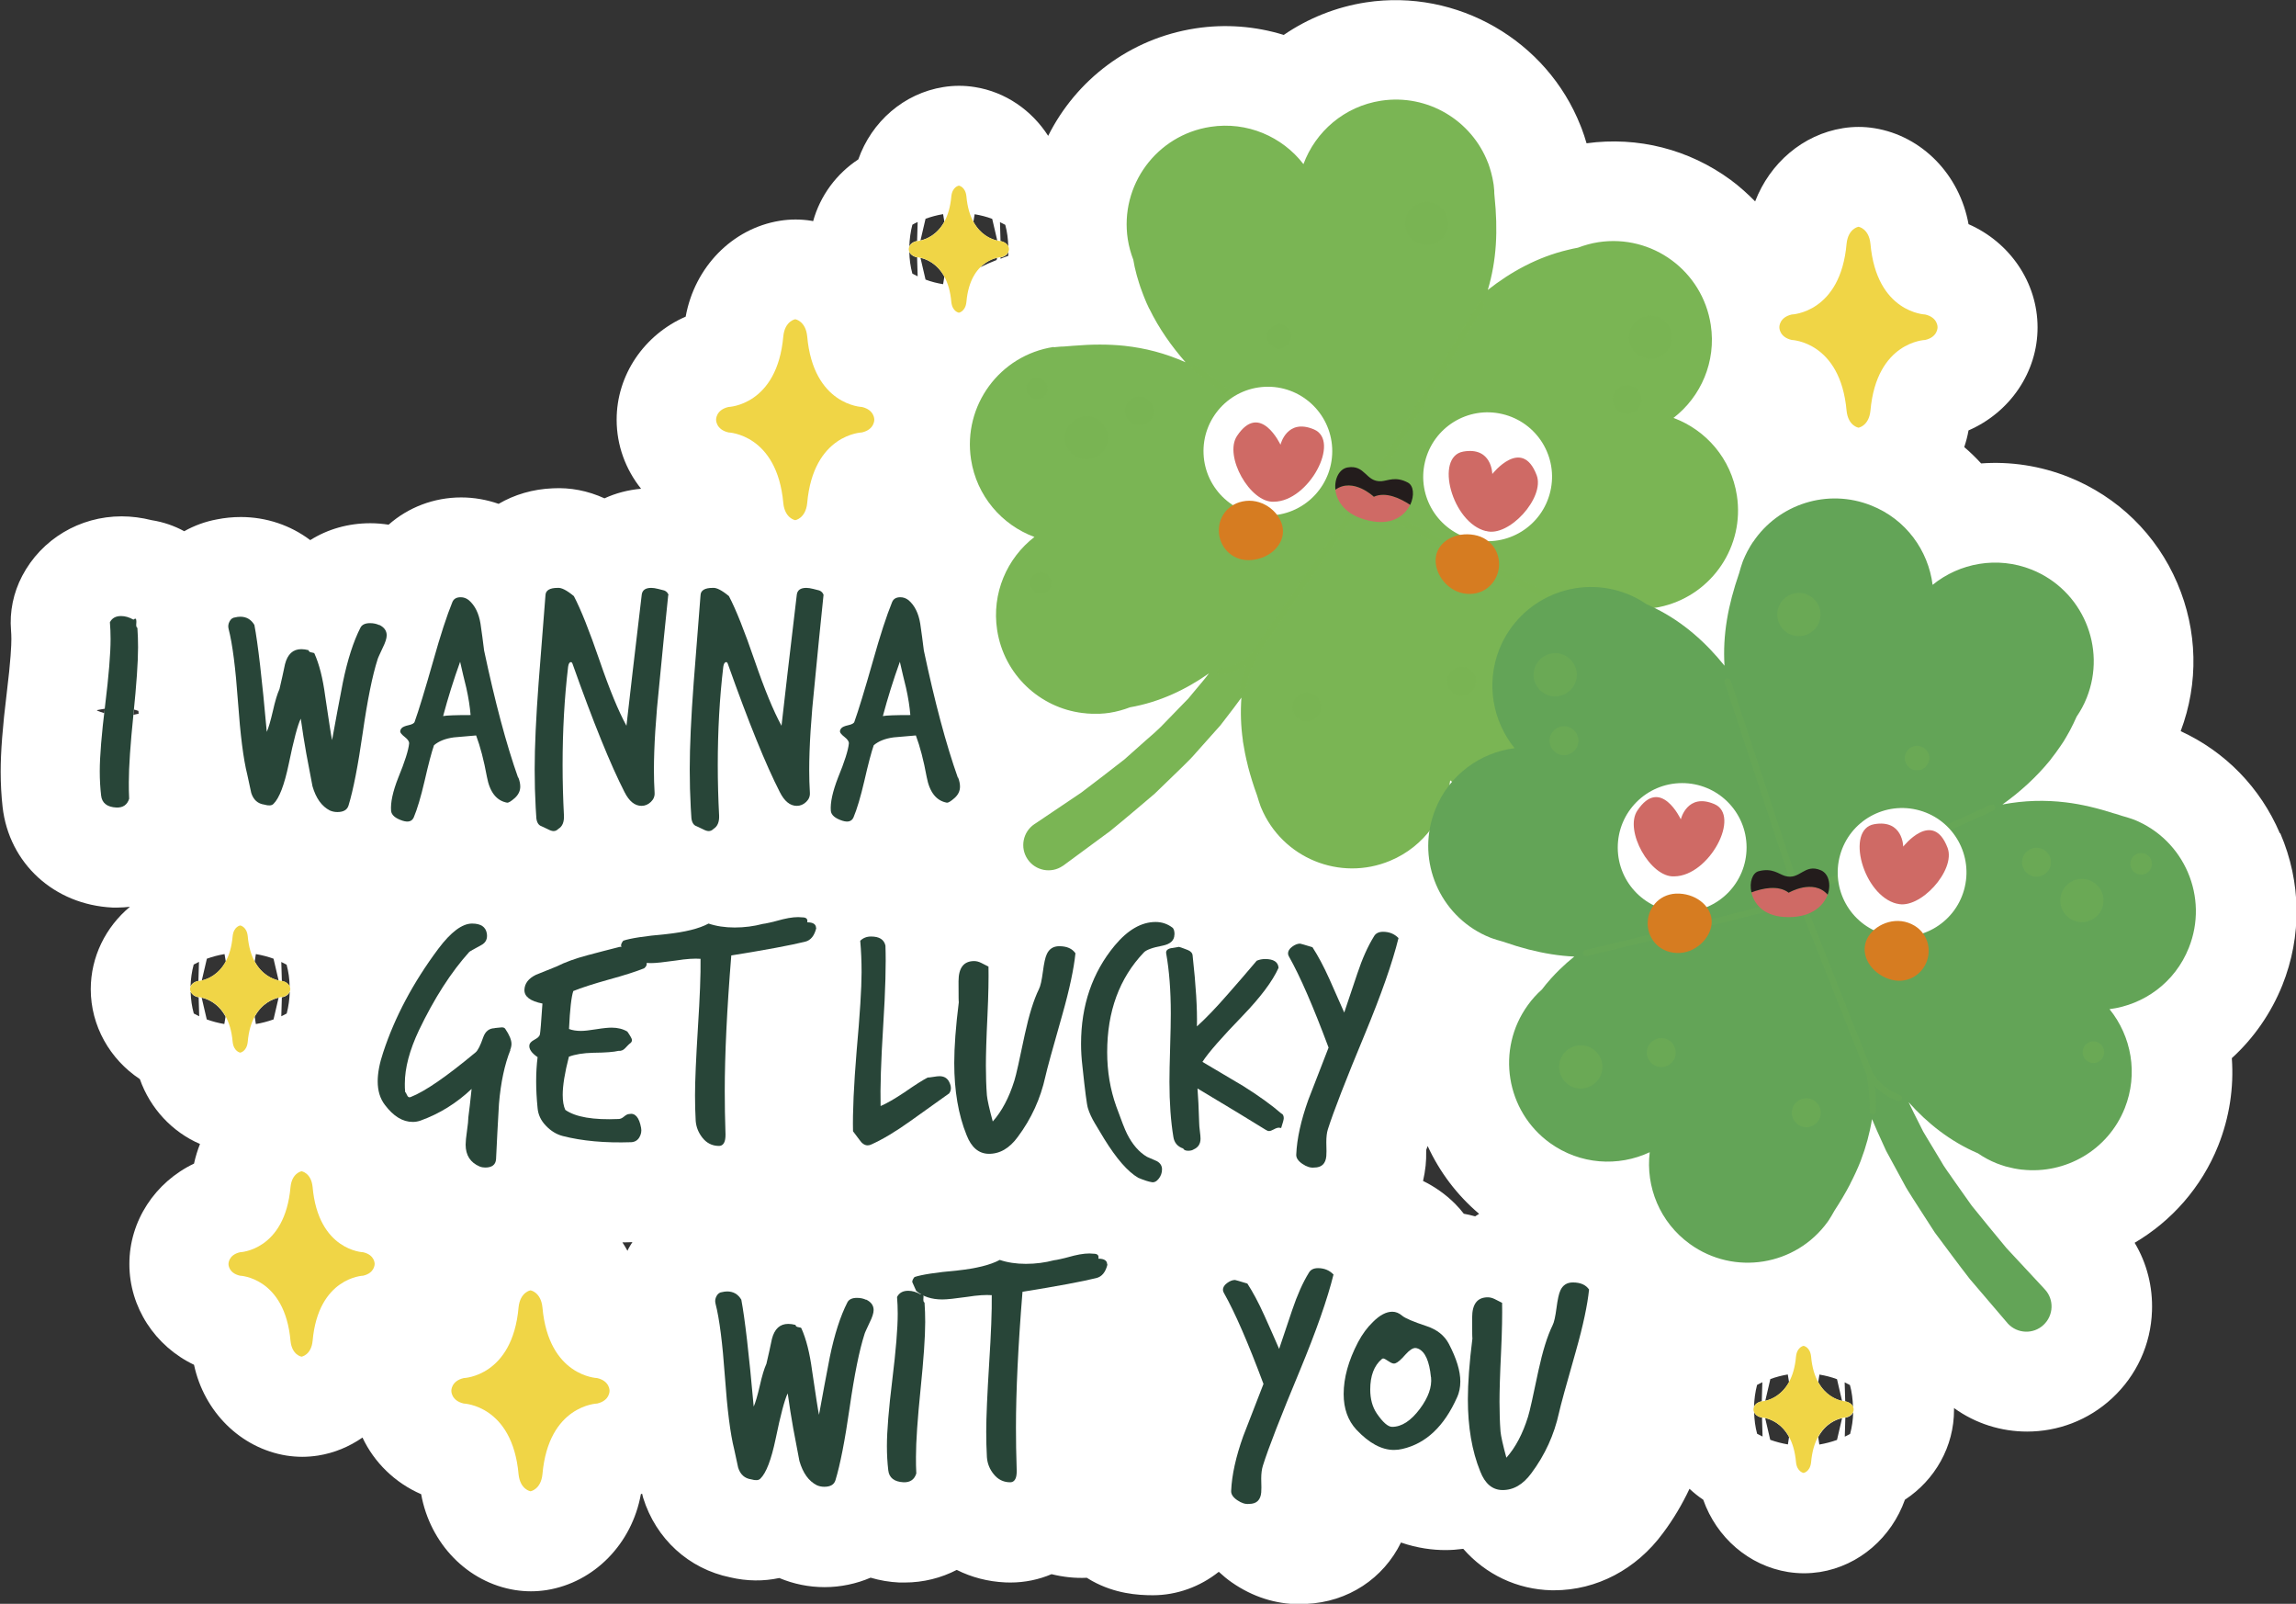 <?xml version="1.0" encoding="UTF-8"?><svg xmlns="http://www.w3.org/2000/svg" viewBox="0 0 203.89 142.38"><rect x="0" y="0" width="203.89" height="142.38" fill="#333333" stroke="none"/><g style="isolation:isolate;"><g id="b"><g id="c"><path d="M202.45,73.96c-1.73-4.04-4.84-7.23-8.8-9.05,1.61-4.28,1.5-8.93-.3-13.14-1.85-4.33-5.28-7.67-9.65-9.42-2.51-1-5.17-1.4-7.77-1.21-.47-.51-.97-1-1.5-1.45.16-.48.29-.97.38-1.48,3.68-1.6,6.14-5.18,6.13-9.15,0-3.97-2.45-7.55-6.13-9.16-.79-4.39-4.13-7.84-8.36-8.52-.93-.15-1.87-.15-2.8,0-3.56.57-6.48,3.1-7.79,6.5-.67-.68-1.38-1.32-2.16-1.9-3.72-2.73-8.25-3.88-12.81-3.26-.13-.46-.28-.9-.43-1.3-.03-.08-.06-.17-.1-.25-2.99-7.59-10.98-12.19-19.05-10.96-2.67.41-5.16,1.42-7.31,2.89-2.49-.77-5.17-.99-7.84-.58-5.86.9-10.61,4.6-13.08,9.54-1.46-2.27-3.79-3.9-6.51-4.33-.93-.15-1.87-.15-2.8,0-3.51.56-6.37,3.07-7.55,6.42-1.96,1.29-3.39,3.24-4.01,5.48-.05,0-.11-.02-.16-.03-.93-.15-1.87-.15-2.8,0-4.23.68-7.57,4.12-8.36,8.51-3.68,1.6-6.14,5.18-6.13,9.16,0,2.27.8,4.41,2.17,6.12-1.15.1-2.25.39-3.25.85-1.49-.68-3.03-.97-4.58-.89-1.78.07-3.42.56-4.82,1.38-1.06-.37-2.19-.57-3.32-.57-2.44,0-4.72.89-6.45,2.42-.53-.08-1.07-.13-1.62-.13-1.97,0-3.8.53-5.34,1.5-1.75-1.32-3.9-2.05-6.17-2.05-.71,0-1.42.07-2.12.21-1.03.19-2.01.55-2.9,1.05-.88-.48-1.86-.82-2.89-.98-.88-.22-1.77-.34-2.67-.34-3.73,0-7.12,2.03-8.83,5.29-.78,1.49-1.13,3.16-.99,4.84.02.24.03.5.03.77,0,.53-.05,1.85-.41,4.78-.37,2.99-.54,5.27-.54,6.97,0,1.09.06,2.16.17,3.15.57,5.01,4.58,8.68,9.76,8.93.04,0,.08,0,.12,0,.12,0,.23,0,.34,0,.37,0,.73-.03,1.09-.07-2.15,1.79-3.48,4.44-3.48,7.32,0,3.25,1.7,6.22,4.36,7.98.92,2.61,2.87,4.69,5.34,5.76-.22.56-.4,1.14-.53,1.74-3.46,1.65-5.75,5.1-5.74,8.93,0,3.82,2.28,7.28,5.74,8.93.89,4.17,4.13,7.4,8.21,8.06.46.07.93.11,1.4.11s.94-.04,1.4-.11c1.45-.23,2.78-.79,3.95-1.6,1.03,2.2,2.88,4.02,5.21,5.03.79,4.39,4.12,7.84,8.35,8.51.46.07.93.11,1.4.11s.94-.04,1.4-.11c4.23-.68,7.57-4.12,8.36-8.51.04-.02.07-.04.11-.05.03.12.06.24.09.36,1.14,3.67,4.07,6.32,7.73,7.07,1.49.35,2.97.36,4.36.06,1.27.53,2.62.81,4.03.81s2.83-.3,4.08-.84c.81.24,1.67.39,2.56.43.04,0,.08,0,.12,0,.12,0,.23,0,.34,0,1.66,0,3.24-.4,4.63-1.12,1.32.66,2.77,1.04,4.31,1.11.15,0,.31.01.46.01,1.28,0,2.52-.26,3.65-.74,1.02.25,2.07.37,3.13.32.12.07.23.14.35.21.04.02.08.05.12.07,2.04,1.13,4.05,1.27,5.39,1.27,2.13,0,4.19-.75,5.86-2.08.37.34.75.66,1.17.95,1.83,1.27,3.87,1.92,5.96,1.92.21,0,.41,0,.62-.02,3.75-.16,6.88-2.28,8.43-5.45,1.48.51,2.84.67,3.95.67.53,0,1.05-.04,1.58-.11,1.99,2.27,4.77,3.61,7.85,3.68.07,0,.15,0,.22,0,3.77,0,7.3-1.86,9.66-5.07.93-1.24,1.71-2.56,2.36-3.94.38.35.78.68,1.22.97,1.18,3.35,4.04,5.86,7.55,6.42.47.07.93.11,1.4.11s.94-.04,1.41-.11c3.5-.56,6.36-3.08,7.55-6.42,2.67-1.75,4.37-4.73,4.36-7.98,0-.05,0-.1,0-.16,1.92,1.39,4.2,2.09,6.49,2.09,2.71,0,5.42-.98,7.56-2.97,2.17-2.02,3.43-4.77,3.53-7.73.08-2.16-.46-4.26-1.54-6.06,3.28-1.93,5.94-4.92,7.42-8.62,1-2.51,1.4-5.16,1.21-7.77,1.93-1.76,3.47-3.96,4.48-6.46,1.75-4.37,1.69-9.16-.17-13.49ZM9.26,63.31c-.22-.07-.44-.14-.65-.23l.02-.04c.22-.05.45-.08.68-.12-.02.13-.03.26-.05.38ZM11.85,63.46s0-.03,0-.04c.02-.15.03-.28.04-.43.14.03.27.08.4.12,0,.09.01.17.02.25-.16.03-.31.07-.47.1ZM17.21,89.98c-.17-.61-.26-1.25-.28-1.9h.03c.08.16.25.36.63.45h0s0,0,0,0c0,0,.02,0,.05,0l.05,1.69c-.16-.08-.32-.16-.47-.24ZM17.62,87.09s-.05,0-.05,0h0s0,0,0,0h0c-.42.1-.58.32-.65.49.02-.67.11-1.32.28-1.95.15-.08.31-.16.47-.24l-.05,1.69ZM19.93,90.91c-.54-.09-1.07-.23-1.57-.41l-.45-1.93c.51.11,1.47.48,2.12,1.68l-.11.66ZM17.92,87.04l.45-1.93c.5-.18,1.03-.32,1.57-.41l.11.66c-.65,1.19-1.61,1.56-2.12,1.68ZM24.29,90.5c-.5.18-1.03.32-1.57.41l-.1-.66c.65-1.19,1.61-1.56,2.12-1.68l-.45,1.93ZM22.62,85.36l.1-.66c.54.09,1.07.23,1.57.41l.45,1.93c-.51-.11-1.47-.48-2.12-1.68ZM25.45,89.98c-.15.08-.31.17-.47.24l.05-1.69s.05,0,.05,0h0s0,0,0,0h0c.41-.09.58-.31.65-.49-.02.67-.11,1.32-.27,1.94ZM25.08,87.09h0s0,0,0,0c0,0-.02,0-.05,0l-.05-1.69c.16.08.32.16.47.24.17.62.26,1.27.27,1.94-.07-.17-.24-.39-.65-.49ZM55.83,110.81c-.04.08-.07.16-.11.23-.14-.26-.29-.51-.45-.75.29,0,.59,0,.89-.02-.11.18-.23.35-.33.54ZM81.02,24.29c-.17-.62-.26-1.27-.27-1.94.07.17.24.39.65.49h0s0,0,0,0t0,0s.02,0,.04,0l.05,1.69c-.16-.08-.32-.16-.47-.24ZM81.44,21.4s-.04,0-.04,0t0,0h0s0,0,0,0c-.41.09-.58.31-.65.49.02-.67.11-1.32.27-1.94.15-.09.31-.17.47-.24l-.05,1.69ZM83.75,25.23c-.54-.09-1.06-.22-1.56-.41l-.45-1.93c.51.11,1.47.48,2.12,1.67l-.11.67ZM81.74,21.35l.45-1.93c.5-.18,1.02-.32,1.56-.41l.11.67c-.65,1.19-1.61,1.55-2.12,1.67ZM88.51,23.08c-.5.19-.98.41-1.45.64.55-.54,1.13-.76,1.49-.84l-.05.2ZM86.44,19.69l.11-.67c.54.09,1.06.22,1.56.41l.45,1.93c-.51-.11-1.47-.48-2.12-1.67ZM89.52,22.72c-.23.07-.45.16-.67.25v-.12s.05,0,.05,0c.41-.09.58-.31.65-.49,0,.12-.02.24-.02.37ZM88.9,21.41h0s-.02,0-.05,0l-.05-1.69c.16.08.32.16.47.24.17.62.25,1.27.27,1.94-.07-.17-.24-.39-.65-.49ZM130.98,107.98c-.32-.09-.65-.17-.99-.23-.24-.31-.5-.61-.78-.89-.84-.84-1.8-1.51-2.84-2.02.1-.44.18-.89.23-1.36.04-.4.06-.83.05-1.39.04-.11.08-.23.13-.35,1.06,2.3,2.6,4.35,4.57,6.02-.13.08-.25.15-.37.23ZM157.2,122.43c.5-.18,1.02-.32,1.56-.41l.11.68c-.65,1.18-1.61,1.55-2.11,1.66l.45-1.93ZM156.04,127.3c-.17-.62-.25-1.27-.27-1.94.07.17.24.39.65.48,0,0,.02,0,.05,0l.05,1.69c-.16-.08-.32-.16-.47-.24ZM156.46,124.41s-.05,0-.05,0c-.41.09-.58.31-.65.48.02-.66.11-1.32.27-1.94.15-.08.31-.17.47-.24l-.05,1.69ZM158.77,128.23c-.54-.09-1.07-.23-1.57-.41l-.45-1.93c.51.11,1.47.48,2.12,1.68l-.1.66ZM163.13,127.83c-.5.18-1.03.32-1.57.41l-.1-.66c.65-1.2,1.61-1.57,2.12-1.68l-.45,1.93ZM161.46,122.7l.11-.67c.54.09,1.06.22,1.56.41l.45,1.93c-.51-.11-1.46-.48-2.11-1.66ZM164.29,127.3c-.15.08-.31.17-.47.24l.05-1.69s.05,0,.05,0c.41-.09.58-.31.65-.48-.02.67-.11,1.32-.28,1.94ZM163.91,124.41s-.02,0-.05,0l-.05-1.69c.16.08.32.16.47.24.17.62.25,1.27.27,1.94-.07-.17-.24-.39-.65-.48Z" style="fill:#fff; stroke-width:0px;"/><path d="M93.59,30.83s.21-.03.62-.06c.18-.01.36,0,.54-.03.21-.02.41-.03.62-.05h0s.01,0,.02,0c1.57-.13,3.04-.14,4.46.01h0c1.84.2,3.6.65,5.43,1.46-1.23-1.4-2.36-2.99-3.22-4.76,0,0,0,0-.01,0-.04-.08-.08-.17-.12-.26-.08-.16-.15-.33-.22-.5-.09-.22-.18-.43-.26-.66-.06-.16-.12-.32-.18-.49-.09-.25-.16-.51-.24-.77-.04-.14-.09-.28-.12-.42-.11-.4-.2-.82-.27-1.24-.22-.58-.39-1.18-.49-1.82-.73-4.78,2.55-9.25,7.34-9.98,3.26-.5,6.38.87,8.26,3.31,1.07-2.89,3.63-5.13,6.89-5.63,4.15-.63,8.06,1.76,9.5,5.52,0,.01.01.03.02.04.09.25.17.5.24.76.01.04.02.07.03.11.08.29.14.59.19.9,0,0,0,.05.02.12h0c.01.1.03.27.05.51.01.18,0,.36.03.54.31,3.02.19,5.65-.6,8.3,2.03-1.6,4.41-2.92,7.12-3.56.29-.07.58-.14.88-.19.58-.22,1.18-.39,1.82-.49,4.78-.73,9.25,2.55,9.98,7.34.5,3.26-.87,6.38-3.31,8.26,2.89,1.07,5.13,3.63,5.63,6.89.69,4.49-2.17,8.71-6.49,9.81-.28.07-.56.13-.85.17,0,0-.21.03-.62.06-.18.01-.36,0-.54.03-.38.04-.75.07-1.12.09-.07,0-.13,0-.2.01-.36.02-.72.04-1.07.05,0,0,0,0,0,0h0c-1.42.03-2.77-.06-4.1-.31.36.45.69.92,1,1.41h0s0,0,0,0c.2.31.39.63.57.95.01.02.03.05.04.07.18.34.36.69.52,1.05.35.51.66,1.05.91,1.65,1.87,4.46-.23,9.59-4.69,11.46-3.04,1.28-6.4.7-8.82-1.21-.34,3.06-2.28,5.86-5.32,7.13-4.46,1.87-9.59-.23-11.46-4.69,0,0-.09-.2-.21-.59-.06-.17-.1-.35-.16-.52-.32-.87-.58-1.72-.8-2.55-.01-.05-.02-.09-.03-.14-.18-.71-.32-1.42-.43-2.13,0-.02,0-.04,0-.07-.18-1.25-.22-2.5-.13-3.79-.22.31-.45.62-.68.92l-.79,1.03-.4.52-.43.48-1.73,1.94c-.17.2-.34.38-.52.57-.05.05-.1.1-.16.16-.15.15-.3.3-.45.45,0,0,0,0,0,0h0c-.23.22-.46.44-.69.67l-1.86,1.8c-1.31,1.11-2.62,2.23-3.95,3.31l-4.14,3.05s-.05.04-.08.05c-1.02.69-2.42.42-3.11-.61-.69-1.02-.42-2.42.61-3.11l.11-.07,4.04-2.72c1.3-.97,2.57-1.97,3.85-2.96l1.81-1.61c.08-.07.16-.15.25-.22h0s0,0,0,0c.16-.14.31-.28.47-.41.07-.06.14-.12.2-.18.06-.05.11-.1.16-.15.24-.22.47-.44.68-.67l1.68-1.73.42-.43.38-.46.77-.92c.24-.28.47-.57.69-.86-2.03,1.43-4.38,2.56-7.02,3.02-.58.22-1.18.39-1.82.49-.28.04-.56.07-.83.08-.19.01-.37,0-.56,0-.08,0-.15,0-.23,0-.24,0-.48-.03-.72-.06-.01,0-.03,0-.04,0-3.8-.46-6.99-3.39-7.6-7.37-.5-3.26.87-6.38,3.31-8.26-2.89-1.07-5.13-3.63-5.63-6.89-.73-4.78,2.55-9.25,7.34-9.98Z" style="fill:#7ab554; stroke-width:0px;"/><path d="M138.43,53.15c-8.32-4.15-15.59-7.95-17.15-8.77l10.48-17.18c.08-.13.04-.3-.09-.38-.13-.08-.3-.04-.38.09l-10.26,16.82-14.74-11.3c-.12-.09-.3-.07-.39.05-.09.12-.07.29.05.39l14.74,11.31-9.54,13.76s0,0,0,0c-1.16,1.29-2.82,1.41-2.84,1.41-.15.01-.27.14-.26.29,0,.14.12.24.25.26.01,0,.03,0,.05,0,.06,0,1.2-.09,2.33-.84-.23.61-.48,1.42-.62,2.18-.03.15.07.29.22.32,0,0,.01,0,.02,0,.14.01.27-.08.3-.23.26-1.43.99-3.06.98-3.06h0s9.34-13.46,9.34-13.46c1.34.71,8.75,4.58,17.26,8.82.14.07.3.01.37-.12.07-.14.01-.3-.12-.37Z" style="fill:#7ab554; mix-blend-mode:multiply; opacity:.14; stroke-width:0px;"/><path d="M148.48,30.14c-.11,1.06-1.05,1.82-2.11,1.72-1.06-.11-1.82-1.05-1.72-2.11.11-1.06,1.05-1.82,2.11-1.72,1.06.11,1.82,1.05,1.72,2.11Z" style="fill:#7ab554; mix-blend-mode:multiply; opacity:.34; stroke-width:0px;"/><path d="M98.39,39.06c-.11,1.06-1.05,1.82-2.11,1.72s-1.82-1.05-1.72-2.11c.11-1.06,1.05-1.82,2.11-1.72,1.06.11,1.82,1.05,1.72,2.11Z" style="fill:#7ab554; mix-blend-mode:multiply; opacity:.34; stroke-width:0px;"/><path d="M128.61,20.03c-.11,1.06-1.05,1.82-2.11,1.72s-1.82-1.05-1.72-2.11,1.05-1.82,2.11-1.72c1.06.11,1.82,1.05,1.72,2.11Z" style="fill:#7ab554; mix-blend-mode:multiply; opacity:.34; stroke-width:0px;"/><path d="M138.38,63.53c-.11,1.06-1.05,1.82-2.11,1.72-1.06-.11-1.82-1.05-1.72-2.11.11-1.06,1.05-1.82,2.11-1.72s1.82,1.05,1.72,2.11Z" style="fill:#7ab554; mix-blend-mode:multiply; opacity:.34; stroke-width:0px;"/><path d="M145.76,35.6c-.07.71-.7,1.22-1.41,1.15-.71-.07-1.22-.7-1.15-1.41.07-.71.7-1.22,1.41-1.15.71.07,1.22.7,1.15,1.41Z" style="fill:#7ab554; mix-blend-mode:multiply; opacity:.34; stroke-width:0px;"/><path d="M114.67,29.97c-.06.6-.59,1.03-1.19.97-.6-.06-1.03-.59-.97-1.19.06-.6.59-1.03,1.19-.97.6.06,1.03.6.97,1.19Z" style="fill:#7ab554; mix-blend-mode:multiply; opacity:.34; stroke-width:0px;"/><path d="M131.08,60.61c-.07.71-.7,1.22-1.41,1.15-.71-.07-1.22-.7-1.15-1.41.07-.71.7-1.22,1.41-1.15.71.07,1.22.7,1.15,1.41Z" style="fill:#7ab554; mix-blend-mode:multiply; opacity:.34; stroke-width:0px;"/><path d="M117.32,62.89c-.07.71-.7,1.22-1.41,1.15-.71-.07-1.22-.7-1.15-1.41.07-.71.7-1.22,1.41-1.15.71.07,1.22.7,1.15,1.41Z" style="fill:#7ab554; mix-blend-mode:multiply; opacity:.34; stroke-width:0px;"/><path d="M102.45,36.6c-.07.71-.7,1.22-1.41,1.15-.71-.07-1.22-.7-1.15-1.41.07-.71.7-1.22,1.41-1.15.71.07,1.22.7,1.15,1.41Z" style="fill:#7ab554; mix-blend-mode:multiply; opacity:.34; stroke-width:0px;"/><path d="M93.03,34.6c-.05.52-.52.91-1.05.85-.52-.05-.91-.52-.85-1.05.05-.52.52-.91,1.05-.85.52.05.91.52.85,1.05Z" style="fill:#7ab554; mix-blend-mode:multiply; opacity:.34; stroke-width:0px;"/><path d="M93.37,51.85c-.05.52-.52.91-1.05.85-.52-.05-.91-.52-.85-1.05.05-.52.52-.91,1.05-.85.52.05.91.52.85,1.05Z" style="fill:#7ab554; mix-blend-mode:multiply; opacity:.34; stroke-width:0px;"/><path d="M121.99,44.09c1.09-.49,2.4.17,3.23.72-.45.93-1.5,1.76-3.27,1.48-2.29-.36-3.24-1.66-3.37-2.82,1.57-1.12,3.4.62,3.4.62Z" style="fill:#cf6a65; stroke-width:0px;"/><path d="M121.99,44.09s-1.83-1.74-3.4-.62c-.11-.97.35-1.84,1.07-1.97,1.59-.28,1.61,1.31,3.01,1.22.59-.04,1.25-.46,2.35.12.52.27.6,1.16.21,1.98-.83-.55-2.15-1.21-3.23-.72Z" style="fill:#231c1c; stroke-width:0px;"/><path d="M126.54,41.01c-.73,3.07,1.17,6.15,4.25,6.88,3.07.73,6.15-1.17,6.88-4.25.73-3.07-1.17-6.15-4.25-6.88-3.07-.73-6.15,1.17-6.88,4.25Z" style="fill:#fff; stroke-width:0px;"/><path d="M106.88,40.32c.15,3.15,2.83,5.59,5.98,5.44,3.15-.15,5.59-2.83,5.44-5.98-.15-3.15-2.83-5.59-5.98-5.44-3.15.15-5.59,2.83-5.44,5.98Z" style="fill:#fff; stroke-width:0px;"/><path d="M127.52,49.37c-.24,1.33.82,3.01,2.45,3.31,1.63.29,2.87-.78,3.11-2.12.24-1.33-.54-2.78-2.17-3.07-1.63-.29-3.15.55-3.39,1.88Z" style="fill:#d67c21; stroke-width:0px;"/><path d="M113.92,46.94c-.15-1.35-1.64-2.65-3.29-2.47-1.65.18-2.53,1.57-2.38,2.91.15,1.35,1.31,2.51,2.96,2.33,1.65-.18,2.86-1.42,2.71-2.77Z" style="fill:#d67c21; stroke-width:0px;"/><path d="M131.96,47.14c2.02.59,5.25-2.96,4.5-4.95-1.31-3.47-3.94-.11-3.94-.11,0,0-.02-2.44-2.58-1.99-2.57.45-1,6.33,2.02,7.06" style="fill:#cf6a65; stroke-width:0px;"/><path d="M113.12,44.54c-2.1.12-4.46-4.06-3.27-5.84,2.06-3.09,3.86.78,3.86.78,0,0,.56-2.38,2.97-1.36,2.4,1.01-.44,6.39-3.55,6.42" style="fill:#cf6a65; stroke-width:0px;"/><path d="M189.51,72.77s-.2-.08-.59-.2c-.17-.06-.35-.09-.52-.15-.2-.07-.4-.13-.59-.19t0,0s-.01,0-.02,0c-1.5-.48-2.93-.83-4.35-1,0,0,0,0,0,0h0c-1.83-.22-3.66-.18-5.62.19,1.52-1.08,2.97-2.38,4.22-3.91,0,0,0,0,0,0,.06-.07.11-.15.17-.23.11-.14.22-.29.33-.43.14-.19.27-.38.41-.58.1-.14.19-.29.29-.43.14-.23.28-.46.41-.7.07-.13.15-.25.21-.38.19-.37.38-.75.55-1.14.35-.51.65-1.06.89-1.66,1.8-4.49-.39-9.59-4.88-11.39-3.06-1.22-6.41-.59-8.8,1.35-.39-3.06-2.37-5.82-5.44-7.04-3.9-1.56-8.25-.12-10.5,3.23,0,.01-.02.02-.03.03-.15.22-.28.45-.41.69-.02.03-.04.07-.06.1-.14.27-.27.55-.39.84,0,0-.02.04-.04.11,0,0,0,0,0,0h0c-.04.1-.09.25-.16.48-.06.17-.09.35-.15.52-.99,2.87-1.47,5.46-1.3,8.22-1.61-2.01-3.63-3.85-6.13-5.09-.27-.13-.53-.26-.81-.38-.51-.35-1.06-.65-1.66-.89-4.49-1.8-9.59.39-11.39,4.88-1.22,3.06-.59,6.41,1.35,8.8-3.06.39-5.82,2.37-7.04,5.44-1.69,4.22.14,8.97,4.09,11.02.25.13.52.25.79.36,0,0,.2.08.59.2.17.06.35.09.52.15.36.12.72.24,1.07.35.06.02.13.04.19.06.35.1.69.2,1.03.29,0,0,0,0,0,0h0c1.38.35,2.71.57,4.06.63-.45.36-.88.74-1.3,1.15h0s0,0,0,0c-.26.26-.52.52-.77.8-.02.02-.04.04-.05.06-.26.29-.51.59-.75.91-.46.41-.89.88-1.26,1.4-2.83,3.92-1.95,9.4,1.97,12.23,2.68,1.93,6.07,2.13,8.86.82-.37,3.06.89,6.22,3.57,8.15,3.92,2.83,9.4,1.95,12.23-1.97,0,0,.13-.17.34-.53.1-.15.17-.32.27-.47.51-.78.96-1.54,1.36-2.3.02-.04.04-.08.06-.13.34-.66.64-1.31.9-1.97,0-.02.02-.04.02-.06.45-1.18.78-2.38.99-3.66.15.35.3.7.45,1.05l.54,1.19.27.59.31.57,1.24,2.28c.12.23.24.45.38.67.04.06.08.13.12.19.11.18.23.36.34.54,0,0,0,0,0,0h0c.17.27.35.54.52.81l1.4,2.17c1.03,1.37,2.04,2.76,3.1,4.12l3.34,3.91s.04.05.06.07c.84.9,2.26.96,3.16.11.9-.84.96-2.26.11-3.16l-.09-.1-3.32-3.57c-1.04-1.24-2.05-2.5-3.08-3.76l-1.4-1.98c-.06-.09-.13-.18-.19-.27h0c-.12-.18-.24-.35-.36-.52-.05-.07-.1-.15-.16-.22-.04-.06-.08-.12-.13-.19-.18-.26-.36-.53-.51-.81l-1.25-2.07-.31-.52-.27-.54-.54-1.07c-.16-.33-.32-.66-.48-.99,1.65,1.85,3.68,3.48,6.16,4.54.51.35,1.06.65,1.66.89.26.1.53.19.79.27.18.05.36.09.54.13.07.02.15.04.22.05.24.05.48.08.71.11.01,0,.03,0,.04,0,3.81.41,7.58-1.72,9.07-5.45,1.22-3.06.59-6.41-1.35-8.8,3.06-.39,5.82-2.37,7.04-5.44,1.8-4.49-.39-9.59-4.88-11.39Z" style="fill:#63a457; stroke-width:0px;"/><path d="M140.78,84.35c9.05-2.15,16.98-4.21,18.69-4.65l-6.31-19.11c-.05-.15.03-.3.18-.35.15-.05.3.03.35.18l6.18,18.7,16.91-7.67c.14-.06.3,0,.37.14.06.14,0,.3-.14.37l-16.92,7.67,6.18,15.56s0,0,0,0c.84,1.52,2.42,2.01,2.44,2.02.15.04.23.2.18.34-.04.13-.17.21-.3.19-.01,0-.03,0-.04,0-.06-.02-1.15-.36-2.08-1.34.08.65.15,1.49.11,2.26,0,.15-.14.27-.29.26,0,0-.01,0-.02,0-.14-.02-.25-.14-.24-.29.07-1.45-.27-3.21-.26-3.21h0s-6.05-15.23-6.05-15.23c-1.47.38-9.56,2.48-18.81,4.68-.15.04-.3-.06-.33-.2-.04-.15.06-.3.2-.33Z" style="fill:#7ab554; mix-blend-mode:multiply; opacity:.14; stroke-width:0px;"/><path d="M136.2,59.66c-.13,1.05.61,2.01,1.66,2.15,1.05.13,2.01-.61,2.15-1.66.13-1.05-.61-2.01-1.66-2.15-1.05-.13-2.01.61-2.15,1.66Z" style="fill:#7ab554; mix-blend-mode:multiply; opacity:.34; stroke-width:0px;"/><path d="M182.97,79.7c-.13,1.05.61,2.01,1.66,2.15,1.05.13,2.01-.61,2.15-1.66.13-1.05-.61-2.01-1.66-2.15-1.05-.13-2.01.61-2.15,1.66Z" style="fill:#7ab554; mix-blend-mode:multiply; opacity:.34; stroke-width:0px;"/><path d="M157.84,54.31c-.13,1.05.61,2.02,1.66,2.15s2.01-.61,2.15-1.66c.13-1.05-.61-2.01-1.66-2.15-1.05-.13-2.01.61-2.15,1.66Z" style="fill:#7ab554; mix-blend-mode:multiply; opacity:.34; stroke-width:0px;"/><path d="M138.47,94.47c-.13,1.05.61,2.02,1.66,2.15,1.05.13,2.01-.61,2.15-1.66s-.61-2.01-1.66-2.15c-1.05-.13-2.01.61-2.15,1.66Z" style="fill:#7ab554; mix-blend-mode:multiply; opacity:.34; stroke-width:0px;"/><path d="M137.61,65.59c-.09.7.41,1.35,1.11,1.44.7.09,1.35-.41,1.44-1.11.09-.7-.41-1.35-1.11-1.44-.7-.09-1.35.41-1.44,1.11Z" style="fill:#7ab554; mix-blend-mode:multiply; opacity:.34; stroke-width:0px;"/><path d="M169.16,67.16c-.08.6.35,1.14.94,1.22.6.08,1.14-.35,1.22-.94.08-.6-.35-1.14-.94-1.22-.6-.08-1.14.35-1.22.94Z" style="fill:#7ab554; mix-blend-mode:multiply; opacity:.34; stroke-width:0px;"/><path d="M146.25,93.28c-.09.7.41,1.35,1.11,1.44.7.09,1.35-.41,1.44-1.11.09-.7-.41-1.35-1.11-1.44-.7-.09-1.35.41-1.44,1.11Z" style="fill:#7ab554; mix-blend-mode:multiply; opacity:.34; stroke-width:0px;"/><path d="M159.13,98.62c-.09.7.41,1.35,1.11,1.44.7.09,1.35-.41,1.44-1.11.09-.7-.41-1.35-1.11-1.44s-1.35.41-1.44,1.11Z" style="fill:#7ab554; mix-blend-mode:multiply; opacity:.34; stroke-width:0px;"/><path d="M179.57,76.38c-.09.7.41,1.35,1.11,1.44.7.09,1.35-.41,1.44-1.11s-.41-1.35-1.11-1.44c-.7-.09-1.35.41-1.44,1.11Z" style="fill:#7ab554; mix-blend-mode:multiply; opacity:.34; stroke-width:0px;"/><path d="M189.19,76.57c-.07.52.3,1,.83,1.07s1-.3,1.07-.83-.3-1-.83-1.07c-.52-.07-1,.3-1.07.83Z" style="fill:#7ab554; mix-blend-mode:multiply; opacity:.34; stroke-width:0px;"/><path d="M184.95,93.29c-.07.52.3,1,.83,1.07.52.07,1-.3,1.07-.83.07-.52-.3-1-.83-1.07s-1,.3-1.07.83Z" style="fill:#7ab554; mix-blend-mode:multiply; opacity:.34; stroke-width:0px;"/><path d="M158.84,79.25c-.95-.72-2.38-.38-3.31-.03.22,1,1.06,2.05,2.84,2.18,2.32.17,3.53-.89,3.93-1.98-1.28-1.45-3.46-.17-3.46-.17Z" style="fill:#cf6a65; stroke-width:0px;"/><path d="M158.84,79.25s2.18-1.28,3.46.17c.33-.92.08-1.87-.6-2.16-1.48-.64-1.86.91-3.2.5-.56-.17-1.11-.73-2.32-.42-.56.14-.85.99-.65,1.88.93-.35,2.37-.69,3.31.03Z" style="fill:#231c1c; stroke-width:0px;"/><path d="M155.1,75.22c.01,3.16-2.54,5.73-5.7,5.74-3.16.01-5.73-2.54-5.74-5.7-.01-3.16,2.54-5.73,5.7-5.74,3.16-.01,5.73,2.54,5.74,5.7Z" style="fill:#fff; stroke-width:0px;"/><path d="M174.41,79.01c-.86,3.04-4.02,4.8-7.06,3.94-3.04-.86-4.8-4.02-3.94-7.06.86-3.04,4.02-4.8,7.06-3.94s4.8,4.02,3.94,7.06Z" style="fill:#fff; stroke-width:0px;"/><path d="M152,81.94c-.07,1.35-1.48,2.75-3.13,2.66-1.65-.08-2.62-1.41-2.55-2.77.07-1.35,1.16-2.58,2.81-2.5,1.65.08,2.94,1.25,2.87,2.6Z" style="fill:#d67c21; stroke-width:0px;"/><path d="M165.7,83.58c.45-1.28,2.2-2.21,3.76-1.66,1.56.55,2.11,2.1,1.66,3.38-.45,1.28-1.84,2.15-3.41,1.6-1.56-.55-2.46-2.03-2.01-3.31Z" style="fill:#d67c21; stroke-width:0px;"/><path d="M168.45,80.22c2.02.59,5.25-2.96,4.5-4.95-1.31-3.47-3.94-.11-3.94-.11,0,0-.02-2.44-2.58-1.99-2.57.45-1,6.33,2.02,7.06" style="fill:#cf6a65; stroke-width:0px;"/><path d="M148.67,77.8c-2.1.12-4.46-4.06-3.27-5.84,2.06-3.09,3.86.78,3.86.78,0,0,.56-2.38,2.97-1.36,2.4,1.01-.44,6.39-3.55,6.42" style="fill:#cf6a65; stroke-width:0px;"/><path d="M12.2,55.73c.04.56.06,1.14.06,1.74,0,1.32-.14,3.3-.41,5.95-.27,2.65-.41,4.65-.41,6.01,0,.5,0,1,.03,1.48-.17.54-.55.8-1.13.78-.83-.04-1.29-.4-1.36-1.07-.08-.68-.12-1.39-.12-2.15,0-1.32.16-3.28.48-5.89.32-2.61.48-4.56.48-5.86,0-.5-.02-1-.06-1.48.19-.37.52-.55.99-.55.37,0,.73.11,1.1.32.08-.06.13-.09.17-.09.06,0,.09.1.09.29-.02.23-.02.37,0,.41.02.06.05.1.09.12Z" style="fill:#284538; stroke-width:0px;"/><path d="M33.67,55.47c.44.21.67.52.67.93,0,.27-.12.64-.35,1.1-.29.62-.45.97-.46,1.04-.46,1.43-.9,3.61-1.32,6.53-.42,2.92-.84,5.07-1.26,6.44-.12.39-.45.58-.99.58-.25,0-.47-.05-.67-.14-.72-.37-1.23-1.08-1.54-2.15-.02-.1-.2-1.06-.55-2.9-.17-.97-.34-2-.49-3.1-.27.54-.63,1.89-1.07,4.03-.39,1.86-.84,3.04-1.36,3.54-.16.16-.43.17-.81.06-.58-.08-.97-.43-1.16-1.04-.12-.54-.23-1.08-.35-1.62-.35-1.39-.62-3.56-.83-6.5s-.48-5.09-.83-6.44c-.06-.23-.03-.45.09-.67s.28-.33.49-.35c.15-.04.31-.06.46-.06.54,0,.96.24,1.25.73.31,1.62.68,4.79,1.1,9.49.15-.33.33-.94.54-1.84.2-.9.4-1.55.59-1.96.17-.74.34-1.47.49-2.21.23-.89.71-1.33,1.45-1.33.19,0,.41.03.64.09.02.12.11.18.26.2.15.02.24.05.26.09.43.95.75,2.21.96,3.8.33,2.24.53,3.54.61,3.89.31-1.72.63-3.43.96-5.13.41-1.99.93-3.62,1.57-4.87.14-.25.42-.38.84-.38.31,0,.58.06.81.17Z" style="fill:#284538; stroke-width:0px;"/><path d="M46.03,69.02c.12.31.17.58.17.81,0,.39-.17.73-.49,1.02-.33.29-.55.42-.67.41-.95-.17-1.55-.94-1.8-2.29-.27-1.47-.59-2.7-.96-3.68-.66.06-1.32.12-1.97.17-.75.1-1.34.33-1.77.7-.21.6-.49,1.66-.84,3.19-.33,1.41-.65,2.49-.96,3.22-.16.35-.48.45-.99.29-.64-.21-.98-.5-1.02-.87-.06-.74.15-1.72.64-2.96.58-1.41.9-2.42.96-3.02.02-.17-.11-.37-.38-.58-.27-.21-.41-.38-.41-.49,0-.1.04-.2.13-.3s.29-.19.61-.26.5-.17.54-.3c.35-.97.9-2.77,1.65-5.4.64-2.28,1.21-4.03,1.71-5.25.12-.27.36-.41.73-.41.27,0,.51.09.72.26.54.46.89,1.16,1.04,2.09.12.79.22,1.59.32,2.38.97,4.57,1.97,8.33,3.02,11.29ZM41.79,63.48c-.06-.72-.18-1.52-.38-2.41-.19-.77-.38-1.55-.55-2.32-.58,1.61-1.08,3.21-1.51,4.82.31-.06,1.12-.09,2.44-.09Z" style="fill:#284538; stroke-width:0px;"/><path d="M59.34,52.83c-.27,2.59-.53,5.19-.78,7.8-.33,3.09-.49,5.68-.49,7.75,0,.68.02,1.34.06,2,.02.31-.09.58-.33.81-.24.23-.52.35-.83.35-.6,0-1.1-.41-1.51-1.22-1.24-2.42-2.78-6.21-4.61-11.37-.04-.12-.09-.17-.14-.17-.14,0-.22.14-.26.41-.33,2.77-.49,5.68-.49,8.73,0,1.47.04,2.97.12,4.5.02.56-.14.95-.49,1.16-.14.14-.28.2-.43.2-.14,0-.31-.06-.52-.17-.29-.14-.47-.22-.55-.26-.25-.08-.41-.31-.46-.7-.02-.31-.04-.63-.06-.96-.06-1.08-.09-2.21-.09-3.39,0-2.05.12-4.61.35-7.69.37-4.68.57-7.27.61-7.78.02-.42.38-.64,1.07-.64.33-.04.81.2,1.45.73.62,1.18,1.38,3.09,2.29,5.74.87,2.53,1.66,4.46,2.38,5.77.29-2.57.74-6.46,1.36-11.66.06-.39.34-.58.84-.58.17,0,.38.03.61.09.31.08.49.13.55.14.19.08.32.21.38.41Z" style="fill:#284538; stroke-width:0px;"/><path d="M73.13,52.83c-.27,2.59-.53,5.19-.78,7.8-.33,3.09-.49,5.68-.49,7.75,0,.68.02,1.34.06,2,.02.31-.09.58-.33.81s-.52.35-.83.35c-.6,0-1.1-.41-1.51-1.22-1.24-2.42-2.78-6.21-4.61-11.37-.04-.12-.09-.17-.15-.17-.13,0-.22.14-.26.41-.33,2.77-.49,5.68-.49,8.73,0,1.47.04,2.97.12,4.5.02.56-.15.95-.49,1.16-.14.14-.28.2-.44.2-.14,0-.31-.06-.52-.17-.29-.14-.47-.22-.55-.26-.25-.08-.41-.31-.46-.7-.02-.31-.04-.63-.06-.96-.06-1.08-.09-2.21-.09-3.39,0-2.05.12-4.61.35-7.69.37-4.68.57-7.27.61-7.78.02-.42.38-.64,1.07-.64.33-.04.81.2,1.45.73.62,1.18,1.38,3.09,2.29,5.74.87,2.53,1.66,4.46,2.38,5.77.29-2.57.74-6.46,1.36-11.66.06-.39.34-.58.84-.58.17,0,.38.03.61.09.31.08.49.13.55.14.19.08.32.21.38.41Z" style="fill:#284538; stroke-width:0px;"/><path d="M85.08,69.02c.12.31.17.58.17.81,0,.39-.16.73-.49,1.02s-.55.42-.67.41c-.95-.17-1.55-.94-1.8-2.29-.27-1.47-.59-2.7-.96-3.68-.66.06-1.32.12-1.97.17-.75.1-1.34.33-1.77.7-.21.6-.49,1.66-.84,3.19-.33,1.41-.65,2.49-.96,3.22-.16.35-.48.45-.99.29-.64-.21-.98-.5-1.02-.87-.06-.74.16-1.72.64-2.96.58-1.41.9-2.42.96-3.02.02-.17-.11-.37-.38-.58-.27-.21-.41-.38-.41-.49,0-.1.04-.2.13-.3s.29-.19.61-.26c.32-.07.5-.17.54-.3.35-.97.9-2.77,1.65-5.4.64-2.28,1.21-4.03,1.71-5.25.12-.27.36-.41.72-.41.27,0,.51.09.73.26.54.46.89,1.16,1.04,2.09.12.79.22,1.59.32,2.38.97,4.57,1.97,8.33,3.02,11.29ZM80.84,63.48c-.06-.72-.18-1.52-.38-2.41-.19-.77-.38-1.55-.55-2.32-.58,1.61-1.08,3.21-1.51,4.82.31-.06,1.12-.09,2.44-.09Z" style="fill:#284538; stroke-width:0px;"/><path d="M45.33,93.2c-.52,1.3-.86,2.89-1.02,4.79-.1,1.64-.18,3.29-.26,4.93-.04.48-.36.73-.96.73-.17,0-.34-.03-.49-.09-.83-.35-1.25-1-1.25-1.94,0-.27.04-.68.12-1.23.08-.55.12-.95.12-1.2.08-.56.17-1.4.29-2.52-1.33,1.26-2.84,2.2-4.53,2.81-.23.08-.46.12-.7.12-.89,0-1.71-.5-2.47-1.51-.43-.56-.64-1.26-.64-2.09,0-.74.16-1.6.49-2.58,1.03-3.13,2.66-6.2,4.9-9.2,1.12-1.49,2.12-2.23,2.99-2.23.77,0,1.21.29,1.31.87.08.48-.09.83-.49,1.04-.68.37-1.04.57-1.07.61-1.62,1.8-3.11,4.12-4.47,6.96-.83,1.76-1.25,3.34-1.25,4.73,0,.25,0,.5.03.75.04.02.1.11.17.28.08.17.18.22.32.16,1.28-.5,3.2-1.83,5.77-3.97.19-.16.42-.6.67-1.33.19-.54.54-.81,1.04-.81-.15,0,0-.02.46-.06.23-.04.39,0,.46.12.37.54.55.99.55,1.33,0,.17-.04.36-.12.55Z" style="fill:#284538; stroke-width:0px;"/><path d="M57.23,85.95c-.72.29-1.77.63-3.16,1.01-1.39.39-2.45.73-3.16,1.02-.17.5-.3,1.62-.38,3.37.31.12.67.17,1.07.17.29,0,.75-.05,1.36-.15.62-.1,1.07-.14,1.36-.14.54,0,1.01.12,1.39.35.27.39.41.64.41.75,0,.13-.07.24-.2.32-.04.02-.17.16-.41.41-.16.17-.35.25-.58.23-.41.1-1.15.16-2.23.17-.91.02-1.63.14-2.18.35-.37,1.43-.55,2.56-.55,3.39,0,.56.08,1.01.23,1.33.91.64,2.49.91,4.73.81.15,0,.32-.07.49-.22.17-.14.32-.22.44-.22.54-.12.9.29,1.07,1.22.06.31,0,.59-.16.86-.16.26-.4.4-.71.42-2.34.08-4.37-.11-6.09-.55-.54-.14-1.04-.44-1.48-.9-.45-.46-.7-.99-.75-1.57-.17-1.68-.17-3.19,0-4.53-.54-.37-.78-.73-.73-1.07.02-.17.17-.33.45-.48.28-.15.44-.29.48-.45.04-.15.12-1.07.23-2.76-1.08-.21-1.62-.62-1.6-1.22.02-.56.36-1.01,1.02-1.33.62-.25,1.24-.5,1.86-.75.73-.37,1.64-.7,2.73-.99.93-.25,1.87-.49,2.81-.73.1-.02.21-.03.35-.03.52,0,1.13.2,1.83.61.02.08.07.22.14.44s.12.37.12.46c0,.16-.07.28-.2.38Z" style="fill:#284538; stroke-width:0px;"/><path d="M72.49,82.38c-.17.7-.5,1.1-.99,1.22-1.26.31-3.44.72-6.56,1.22-.39,4.82-.58,8.83-.58,12.04,0,1.22.02,2.42.06,3.6.02.37,0,.65-.06.84-.1.31-.29.45-.58.43-.56-.02-1.03-.26-1.39-.71s-.57-.96-.61-1.52c-.04-.72-.06-1.47-.06-2.26,0-1.28.09-3.3.26-6.06.17-2.65.25-4.67.23-6.06-.52-.04-1.25,0-2.18.15-1.06.15-1.8.23-2.21.23-.95,0-1.72-.25-2.32-.76-.23-.51-.35-.77-.35-.79,0-.14.07-.28.2-.44.62-.21,1.89-.41,3.8-.58,1.68-.18,2.94-.49,3.77-.94.68.23,1.45.35,2.32.35s1.7-.11,2.5-.32c.23-.02.82-.15,1.77-.41.7-.17,1.28-.23,1.74-.17.35,0,.49.14.44.44.52,0,.78.17.78.52Z" style="fill:#284538; stroke-width:0px;"/><path d="M84.24,97.1s-1.17.83-3.39,2.42c-1.3.93-2.45,1.62-3.45,2.07-.12.06-.23.09-.35.09-.27,0-.52-.17-.75-.52-.35-.46-.53-.71-.55-.73-.04-1.7.07-4.08.32-7.12.29-3.23.44-5.57.44-7,0-.99-.04-1.92-.12-2.79.25-.25.57-.38.96-.38.74,0,1.16.27,1.28.81.06,1.59,0,3.96-.2,7.12s-.27,5.54-.23,7.12c.54-.23,1.25-.64,2.12-1.22.95-.66,1.63-1.09,2.06-1.31.1,0,.27-.02.51-.06.24-.04.42-.06.54-.06.39,0,.67.16.84.47.23.43.23.79,0,1.08Z" style="fill:#284538; stroke-width:0px;"/><path d="M95.5,84.65c-.14,1.35-.52,3.16-1.16,5.42-.87,3.04-1.37,4.87-1.51,5.51-.43,1.95-1.24,3.73-2.44,5.34-.75,1.03-1.62,1.53-2.61,1.51-.87-.02-1.52-.57-1.94-1.65-.74-1.82-1.1-3.96-1.1-6.41,0-1.41.13-3.23.41-5.45-.02.19-.03-.41-.03-1.8,0-1.2.46-1.8,1.39-1.8.19,0,.4.05.62.16.22.11.44.22.65.33.02.99,0,2.44-.09,4.35-.1,2.05-.14,3.53-.14,4.44,0,.97.03,1.85.09,2.64.04.41.21,1.18.52,2.32.81-.91,1.45-2.12,1.92-3.63.16-.5.46-1.88.93-4.12.37-1.7.78-3.04,1.25-4,.14-.27.25-.78.35-1.54.1-.75.21-1.28.35-1.57.21-.46.58-.7,1.1-.7.68,0,1.16.21,1.45.64Z" style="fill:#284538; stroke-width:0px;"/><path d="M104.29,82.96c0,.52-.35.85-1.04.99-.91.17-1.47.38-1.68.61-2.17,2.28-3.25,5.23-3.25,8.85,0,1.7.27,3.31.81,4.82.45,1.24.76,2.05.96,2.44.48.95,1.07,1.62,1.77,2.03.29.13.58.26.87.38.31.17.46.42.46.73s-.1.59-.3.84c-.2.25-.42.35-.65.29-.25-.04-.64-.16-1.16-.38-.93-.54-1.93-1.69-3.02-3.45-.27-.45-.55-.9-.83-1.38-.28-.47-.49-.92-.62-1.35-.1-.31-.26-1.56-.49-3.74-.08-.68-.12-1.33-.12-1.97,0-3.42,1-6.33,2.99-8.73,1.16-1.39,2.37-2.09,3.63-2.09.54,0,1.04.16,1.48.49.14.1.2.31.2.64Z" style="fill:#284538; stroke-width:0px;"/><path d="M113.83,98.86c.12.1.17.23.17.41,0,.12-.08.41-.23.87-.08-.02-.15-.03-.2-.03-.12,0-.27.05-.45.15s-.32.15-.42.15-.2-.04-.32-.12c-1.3-.81-3.31-2.03-6.04-3.66.06.72.11,1.74.15,3.08,0,.15.02.39.06.7.04.31.06.53.06.67,0,.46-.2.78-.61.96-.12.08-.28.12-.49.12-.23,0-.38-.07-.44-.2-.5-.17-.79-.51-.87-1.02-.23-1.39-.35-3.03-.35-4.9,0-.68.02-1.69.06-3.03.04-1.34.06-2.35.06-3.03,0-2.05-.14-3.83-.41-5.34-.04-.23.1-.39.41-.46.23-.04.47-.08.73-.12.25.08.51.17.78.28.27.11.42.28.43.51.29,2.63.42,4.72.38,6.27.79-.71,1.7-1.66,2.73-2.84.87-.99,1.73-1.98,2.58-2.99.23-.1.48-.15.75-.15.75,0,1.15.26,1.19.78-.54,1.2-1.61,2.62-3.19,4.26-1.86,1.92-3.05,3.28-3.57,4.09,1.2.72,2.41,1.43,3.63,2.15,1.35.85,2.5,1.67,3.42,2.47Z" style="fill:#284538; stroke-width:0px;"/><path d="M124.19,83.28c-.54,2.19-1.54,5.03-2.99,8.53-1.7,4.08-2.79,6.9-3.28,8.44-.1.31-.14.7-.14,1.16.02.64.02,1.04,0,1.22-.06.68-.42,1.02-1.07,1.02-.33.04-.68-.07-1.06-.33-.38-.26-.56-.54-.54-.83.06-1.41.42-3.03,1.07-4.85.6-1.55,1.2-3.09,1.8-4.64-1.37-3.67-2.54-6.36-3.51-8.07-.06-.1-.09-.19-.09-.29,0-.21.12-.41.36-.59.24-.18.48-.28.71-.28.04,0,.41.11,1.1.32.48.74.99,1.68,1.51,2.84.44.99.88,1.97,1.31,2.96.39-1.16.77-2.31,1.16-3.45.44-1.33.94-2.44,1.48-3.31.15-.27.42-.41.81-.41.54,0,1,.18,1.36.55Z" style="fill:#284538; stroke-width:0px;"/><path d="M76.91,115.37c.44.21.67.52.67.93,0,.27-.12.64-.35,1.1-.29.62-.45.97-.46,1.04-.46,1.43-.9,3.61-1.32,6.53-.42,2.92-.84,5.07-1.26,6.44-.12.39-.45.58-.99.58-.25,0-.47-.05-.67-.14-.72-.37-1.23-1.08-1.54-2.15-.02-.1-.2-1.06-.55-2.9-.17-.97-.34-2-.49-3.1-.27.54-.63,1.89-1.07,4.03-.39,1.86-.84,3.04-1.36,3.54-.16.16-.43.17-.81.06-.58-.08-.97-.43-1.16-1.04-.12-.54-.23-1.08-.35-1.62-.35-1.39-.62-3.56-.83-6.5s-.48-5.09-.83-6.44c-.06-.23-.03-.45.09-.67s.28-.33.49-.35c.15-.04.31-.06.46-.06.54,0,.96.24,1.25.73.31,1.62.68,4.79,1.1,9.49.15-.33.33-.94.54-1.84.2-.9.4-1.55.59-1.96.17-.74.34-1.47.49-2.21.23-.89.71-1.33,1.45-1.33.19,0,.41.03.64.09.02.12.11.18.26.2.15.02.24.05.26.09.43.95.75,2.21.96,3.8.33,2.24.53,3.54.61,3.89.31-1.72.63-3.43.96-5.13.41-1.99.93-3.62,1.57-4.87.14-.25.42-.38.84-.38.31,0,.58.06.81.17Z" style="fill:#284538; stroke-width:0px;"/><path d="M82.1,115.63c.04.56.06,1.14.06,1.74,0,1.32-.14,3.3-.41,5.95-.27,2.65-.41,4.65-.41,6.01,0,.5,0,1,.03,1.48-.17.54-.55.8-1.13.78-.83-.04-1.29-.4-1.36-1.07-.08-.68-.12-1.39-.12-2.15,0-1.32.16-3.28.48-5.89.32-2.61.48-4.56.48-5.86,0-.5-.02-1-.06-1.48.19-.37.52-.55.99-.55.37,0,.73.11,1.1.32.08-.06.13-.09.17-.09.06,0,.09.1.09.29-.02.23-.02.37,0,.41.02.06.05.1.09.12Z" style="fill:#284538; stroke-width:0px;"/><path d="M98.35,112.24c-.17.7-.5,1.1-.99,1.22-1.26.31-3.44.72-6.56,1.22-.39,4.82-.58,8.83-.58,12.04,0,1.22.02,2.42.06,3.6.02.37,0,.65-.06.84-.1.31-.29.45-.58.43-.56-.02-1.03-.26-1.39-.71-.37-.45-.57-.96-.61-1.52-.04-.72-.06-1.47-.06-2.26,0-1.28.09-3.3.26-6.06.17-2.65.25-4.67.23-6.06-.52-.04-1.25,0-2.18.15-1.06.15-1.8.23-2.21.23-.95,0-1.72-.25-2.32-.76-.23-.51-.35-.77-.35-.79,0-.14.07-.28.2-.44.62-.21,1.89-.41,3.8-.58,1.68-.18,2.94-.49,3.77-.94.68.23,1.45.35,2.32.35s1.7-.11,2.5-.32c.23-.02.82-.15,1.77-.41.7-.17,1.28-.23,1.74-.17.35,0,.49.14.43.44.52,0,.78.17.78.52Z" style="fill:#284538; stroke-width:0px;"/><path d="M118.42,113.14c-.54,2.19-1.54,5.03-2.99,8.53-1.7,4.08-2.8,6.9-3.28,8.44-.1.31-.15.7-.15,1.16.02.64.02,1.04,0,1.22-.06.68-.42,1.02-1.07,1.02-.33.04-.68-.07-1.06-.33-.38-.26-.56-.54-.54-.83.06-1.41.42-3.03,1.07-4.85.6-1.55,1.2-3.09,1.8-4.64-1.37-3.67-2.54-6.36-3.51-8.07-.06-.1-.09-.19-.09-.29,0-.21.12-.41.36-.59.24-.18.48-.28.71-.28.04,0,.41.11,1.1.32.48.74.99,1.68,1.51,2.84.45.99.88,1.97,1.31,2.96.39-1.16.77-2.31,1.16-3.45.45-1.33.94-2.44,1.48-3.31.15-.27.42-.41.81-.41.54,0,1,.18,1.36.55Z" style="fill:#284538; stroke-width:0px;"/><path d="M129.39,124.05c-1.14,2.57-2.76,4.1-4.85,4.58-.25.06-.5.09-.75.09-1.1,0-2.21-.6-3.34-1.8-.75-.81-1.13-1.87-1.13-3.16,0-1.43.42-2.97,1.28-4.61.37-.7.81-1.3,1.33-1.8.6-.6,1.17-.9,1.71-.9.31,0,.6.12.87.35.27.23,1,.54,2.18.93.93.31,1.58.83,1.97,1.57.68,1.3,1.02,2.41,1.02,3.34,0,.52-.1,1-.29,1.42ZM127.07,122.25c-.14-1.41-.51-2.25-1.13-2.52-.1-.04-.18-.06-.26-.06-.23,0-.52.19-.87.58-.39.45-.69.71-.9.78-.14.06-.33,0-.58-.17-.25-.17-.42-.26-.49-.26-.06,0-.11.02-.14.06-.68.58-1.02,1.48-1.02,2.7,0,.83.19,1.54.58,2.12.54.79,1,1.19,1.36,1.19.85,0,1.67-.53,2.47-1.6.75-1.01,1.08-1.94.99-2.81Z" style="fill:#284538; stroke-width:0px;"/><path d="M141.11,114.5c-.14,1.35-.52,3.16-1.16,5.42-.87,3.04-1.37,4.87-1.51,5.51-.43,1.95-1.24,3.73-2.44,5.34-.75,1.03-1.62,1.53-2.61,1.51-.87-.02-1.52-.57-1.94-1.65-.74-1.82-1.1-3.96-1.1-6.41,0-1.41.13-3.23.41-5.45-.02.19-.03-.41-.03-1.8,0-1.2.46-1.8,1.39-1.8.19,0,.4.05.62.16.22.11.44.22.65.33.02.99,0,2.44-.09,4.35-.1,2.05-.14,3.53-.14,4.44,0,.97.03,1.85.09,2.64.04.41.21,1.18.52,2.32.81-.91,1.45-2.12,1.92-3.63.16-.5.46-1.88.93-4.12.37-1.7.78-3.04,1.25-4,.14-.27.25-.78.35-1.54.1-.75.21-1.28.35-1.57.21-.46.58-.7,1.1-.7.68,0,1.16.21,1.45.64Z" style="fill:#284538; stroke-width:0px;"/><path d="M25.08,87.09s-2.74-.09-3.08-3.98c-.09-.86-.67-.95-.67-.95,0,0-.58.09-.67.95-.34,3.89-3.08,3.98-3.08,3.98-.72.17-.7.71-.7.71,0,0-.02.55.7.71,0,0,2.74.09,3.08,3.98.09.86.67.96.67.96,0,0,.58-.09.67-.96.34-3.89,3.08-3.98,3.08-3.98.72-.17.7-.71.7-.71,0,0,.02-.55-.7-.71Z" style="fill:#f0d546; stroke-width:0px;"/><path d="M88.9,21.41s-2.74-.09-3.08-3.98c-.09-.86-.67-.95-.67-.95,0,0-.58.09-.67.95-.34,3.89-3.08,3.98-3.08,3.98-.72.17-.7.71-.7.71,0,0-.02.55.7.71,0,0,2.74.09,3.08,3.98.09.86.67.95.67.95,0,0,.58-.09.67-.95.34-3.89,3.08-3.98,3.08-3.98.72-.17.7-.71.7-.71,0,0,.02-.55-.7-.71Z" style="fill:#f0d546; stroke-width:0px;"/><path d="M163.91,124.41s-2.74-.09-3.08-3.98c-.09-.86-.67-.95-.67-.95,0,0-.58.09-.67.95-.34,3.89-3.08,3.98-3.08,3.98-.72.17-.7.71-.7.71,0,0-.02.55.7.71,0,0,2.74.09,3.08,3.98.09.86.67.95.67.95,0,0,.58-.09.67-.95.34-3.89,3.08-3.98,3.08-3.98.72-.17.7-.71.7-.71,0,0,.02-.55-.7-.71Z" style="fill:#f0d546; stroke-width:0px;"/><path d="M53.03,122.34s-4.32-.14-4.86-6.28c-.14-1.36-1.06-1.51-1.06-1.51,0,0-.92.15-1.06,1.51-.54,6.15-4.87,6.28-4.87,6.28-1.13.26-1.1,1.13-1.1,1.13,0,0-.03.87,1.1,1.13,0,0,4.32.14,4.87,6.28.14,1.36,1.06,1.51,1.06,1.51,0,0,.92-.15,1.06-1.51.54-6.15,4.86-6.28,4.86-6.28,1.13-.26,1.1-1.13,1.1-1.13,0,0,.03-.87-1.1-1.13Z" style="fill:#f0d546; stroke-width:0px;"/><path d="M76.54,36.13s-4.32-.14-4.86-6.28c-.14-1.36-1.06-1.51-1.06-1.51,0,0-.92.15-1.06,1.51-.54,6.15-4.87,6.28-4.87,6.28-1.13.26-1.1,1.13-1.1,1.13,0,0-.03.87,1.1,1.13,0,0,4.32.14,4.87,6.28.14,1.36,1.06,1.51,1.06,1.51,0,0,.92-.15,1.06-1.51.54-6.15,4.86-6.28,4.86-6.28,1.13-.26,1.1-1.13,1.1-1.13,0,0,.03-.87-1.1-1.13Z" style="fill:#f0d546; stroke-width:0px;"/><path d="M170.96,27.92s-4.32-.14-4.86-6.28c-.14-1.36-1.06-1.51-1.06-1.51,0,0-.92.15-1.06,1.51-.54,6.15-4.87,6.28-4.87,6.28-1.13.26-1.1,1.13-1.1,1.13,0,0-.03.87,1.1,1.13,0,0,4.32.14,4.87,6.28.14,1.36,1.06,1.51,1.06,1.51,0,0,.92-.15,1.06-1.51.54-6.15,4.86-6.28,4.86-6.28,1.13-.26,1.1-1.13,1.1-1.13,0,0,.03-.87-1.1-1.13Z" style="fill:#f0d546; stroke-width:0px;"/><path d="M32.25,111.17s-3.99-.13-4.49-5.8c-.13-1.26-.98-1.39-.98-1.39,0,0-.85.14-.98,1.39-.5,5.67-4.49,5.8-4.49,5.8-1.04.24-1.02,1.04-1.02,1.04,0,0-.03.8,1.02,1.04,0,0,3.99.13,4.49,5.8.13,1.26.98,1.39.98,1.39,0,0,.85-.14.98-1.39.5-5.67,4.49-5.8,4.49-5.8,1.04-.24,1.02-1.04,1.02-1.04,0,0,.03-.8-1.02-1.04Z" style="fill:#f0d546; stroke-width:0px;"/></g></g></g></svg>